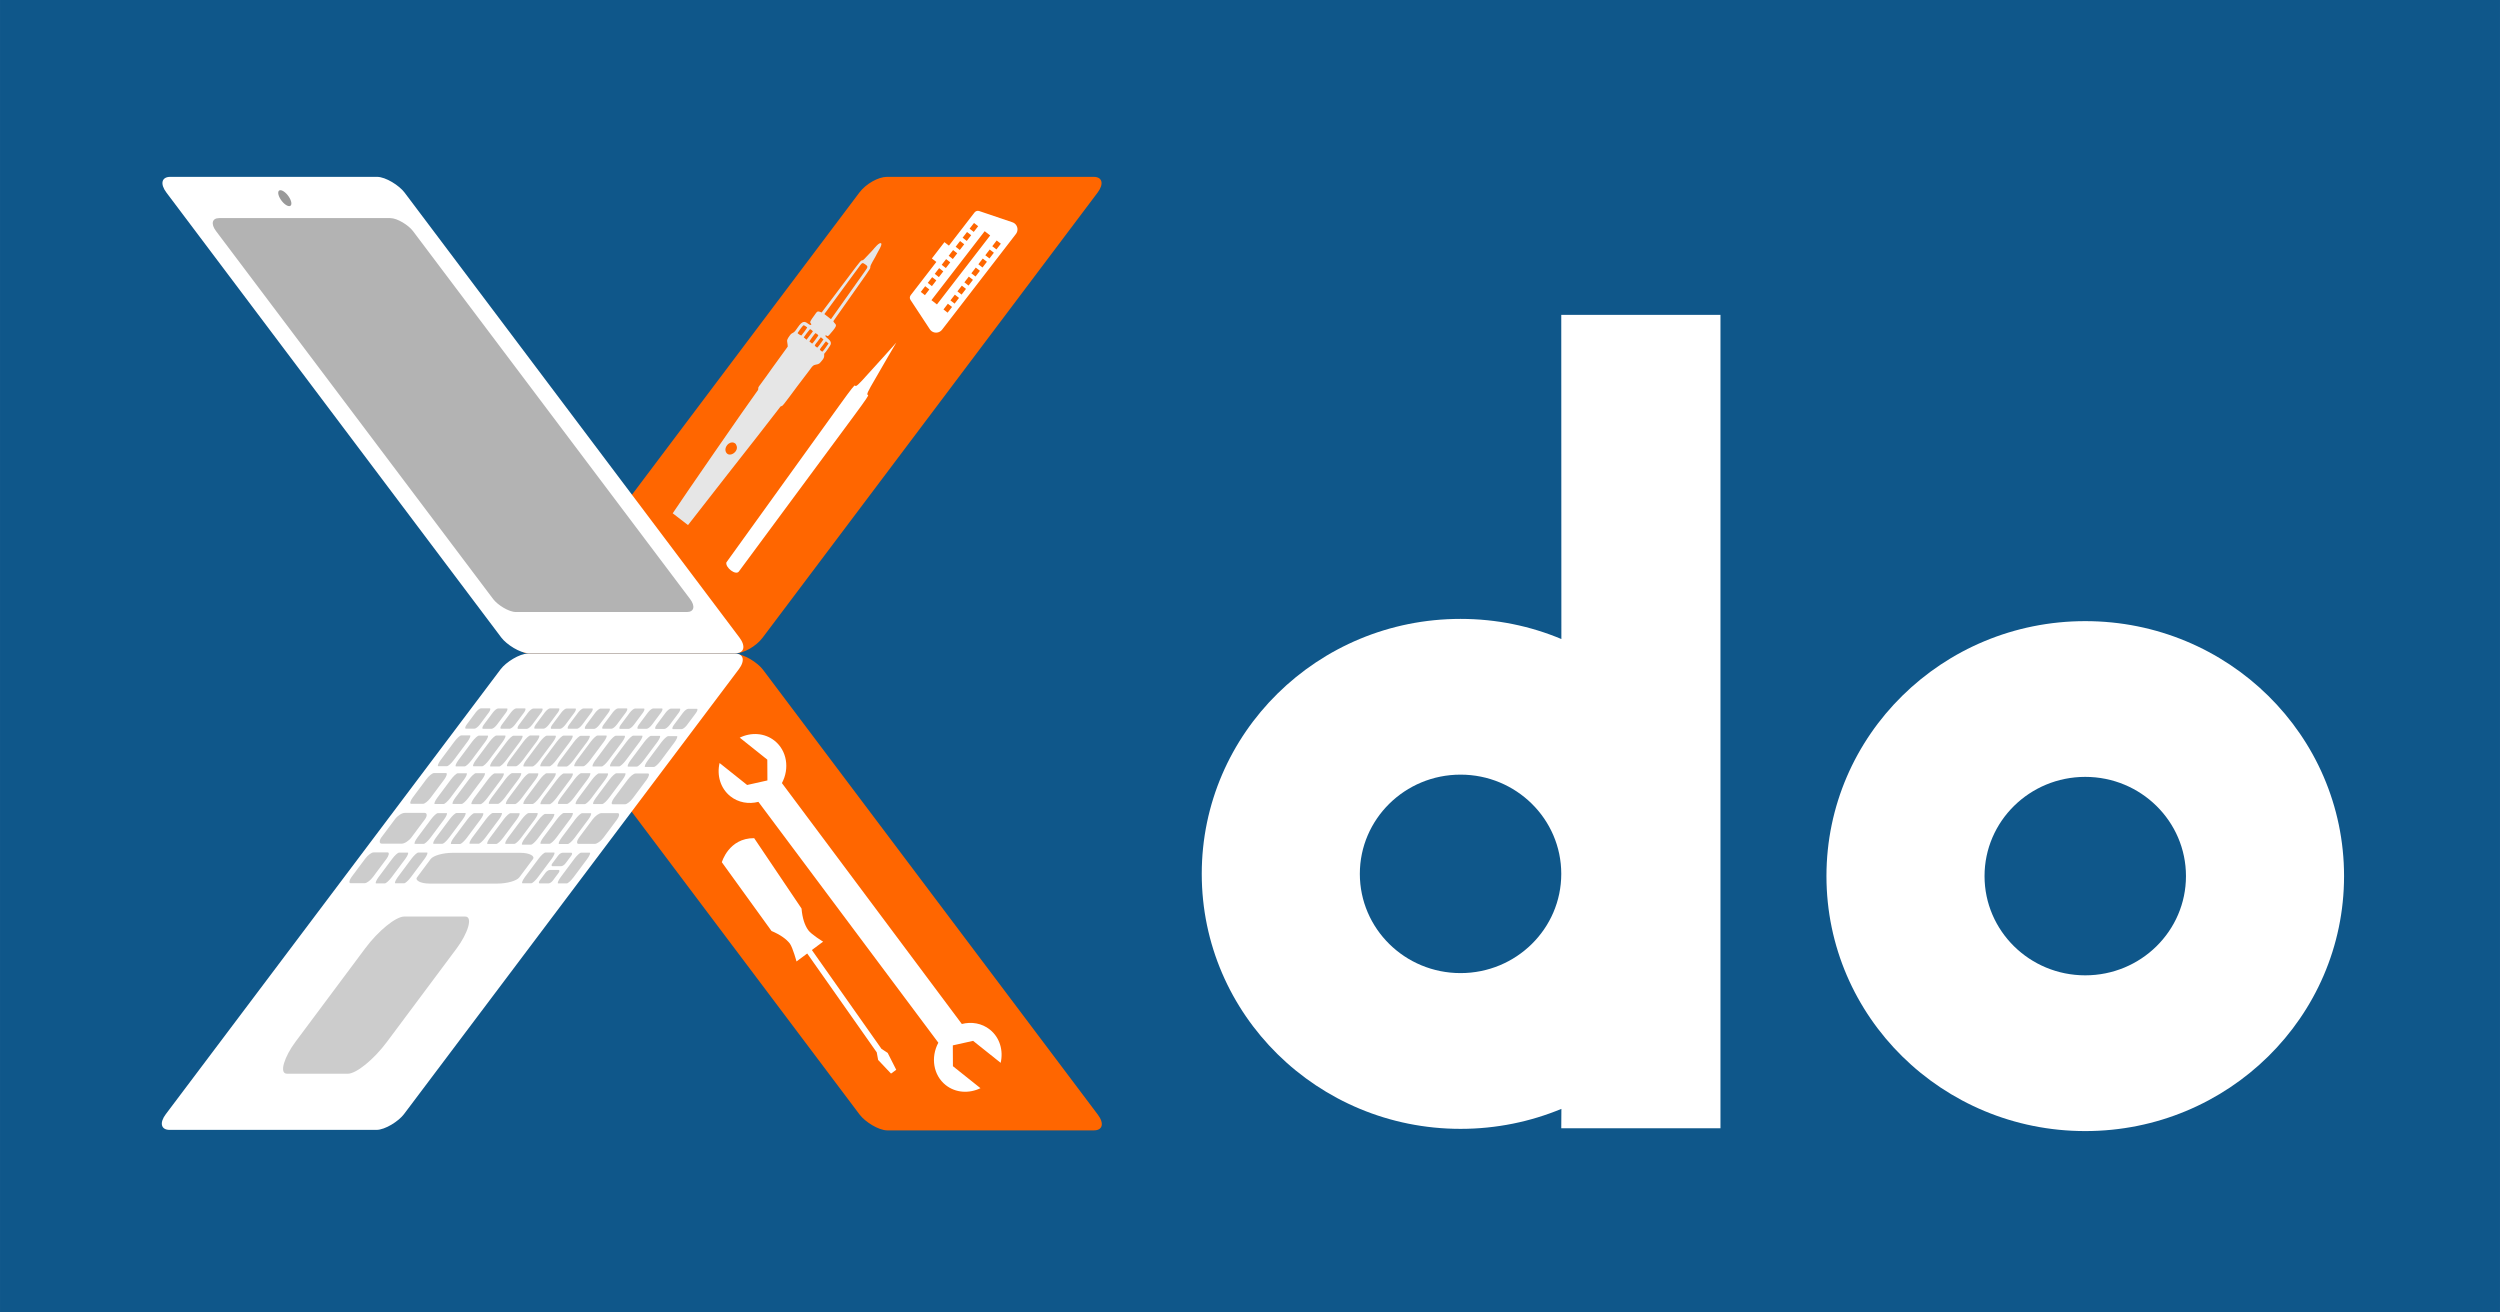 <?xml version="1.0" encoding="UTF-8"?>
<!DOCTYPE svg PUBLIC "-//W3C//DTD SVG 1.1//EN" "http://www.w3.org/Graphics/SVG/1.1/DTD/svg11.dtd">
<!-- Creator: CorelDRAW 2020 (64-Bit) -->
<svg xmlns="http://www.w3.org/2000/svg" xml:space="preserve" width="1200px" height="630px" version="1.1" style="shape-rendering:geometricPrecision; text-rendering:geometricPrecision; image-rendering:optimizeQuality; fill-rule:evenodd; clip-rule:evenodd"
viewBox="0 0 1162.18 610.15"
 xmlns:xlink="http://www.w3.org/1999/xlink"
 xmlns:xodm="http://www.corel.com/coreldraw/odm/2003">
 <defs>
  <style type="text/css">
   <![CDATA[
    .fil0 {fill:#0F578A}
    .fil5 {fill:#999999}
    .fil3 {fill:#B3B3B3}
    .fil4 {fill:#CCCCCC}
    .fil7 {fill:#E6E6E6}
    .fil1 {fill:#FF6600}
    .fil2 {fill:white}
    .fil6 {fill:white;fill-rule:nonzero}
   ]]>
  </style>
 </defs>
 <g id="Layer_x0020_1">
  <rect class="fil0" width="1162.18" height="610.15"/>
  <rect class="fil1" transform="matrix(-0.578 -0 -0.435 -0.578 515.852 525.482)" width="191.55" height="383.11" rx="12.61" ry="12.61"/>
  <path class="fil1" d="M501.82 518.48l-152.79 -203.02c-1.28,-1.71 -5.03,-4.5 -7.19,-4.5l-89.43 0 152.78 203.02c1.29,1.71 5.04,4.5 7.19,4.5l89.44 0z"/>
  <path class="fil1" d="M508.45 82.22l-96.17 0c-4.01,0 -9.77,3.28 -12.78,7.29l-155.74 206.93c-3.02,4.01 -2.21,7.3 1.81,7.3l96.17 0c4.01,0 9.76,-3.29 12.78,-7.3l155.74 -206.93c3.02,-4.01 2.2,-7.29 -1.81,-7.29z"/>
  <path class="fil1" d="M252.3 296.74l89.44 0c2.15,0 5.9,-2.8 7.19,-4.51l152.79 -203.01 -89.44 0c-2.15,0 -5.91,2.79 -7.19,4.5l-152.79 203.02z"/>
  <rect class="fil2" transform="matrix(0.578 -0 0.435 0.578 71.856 82.215)" width="191.55" height="383.11" rx="12.61" ry="12.61"/>
  <rect class="fil2" transform="matrix(0.578 -0 0.435 -0.578 71.57 525.259)" width="191.55" height="383.11" rx="12.61" ry="12.61"/>
  <rect class="fil3" transform="matrix(0.478 -0 0.36 0.478 95.872 101.388)" width="191.55" height="383.11" rx="12.61" ry="12.61"/>
  <g id="_2689931086320">
   <rect class="fil4" transform="matrix(0.31 -0 -0.65 0.872 221.595 341.968)" width="19.73" height="16.4" rx="3.31" ry="3.31"/>
   <rect class="fil4" transform="matrix(0.31 -0 -0.65 0.872 213.372 341.874)" width="19.73" height="16.4" rx="3.31" ry="3.31"/>
   <rect class="fil4" transform="matrix(0.31 -0 -0.65 0.872 237.66 342.021)" width="19.73" height="16.4" rx="3.31" ry="3.31"/>
   <rect class="fil4" transform="matrix(0.31 -0 -0.65 0.872 229.717 341.927)" width="19.73" height="16.4" rx="3.31" ry="3.31"/>
   <rect class="fil4" transform="matrix(0.31 -0 -0.65 0.872 253.125 342.005)" width="19.73" height="16.4" rx="3.31" ry="3.31"/>
   <rect class="fil4" transform="matrix(0.31 -0 -0.65 0.872 245.462 341.911)" width="19.73" height="16.4" rx="3.31" ry="3.31"/>
   <rect class="fil4" transform="matrix(0.31 -0 -0.65 0.872 268.91 342.058)" width="19.73" height="16.4" rx="3.31" ry="3.31"/>
   <rect class="fil4" transform="matrix(0.31 -0 -0.65 0.872 260.967 341.964)" width="19.73" height="16.4" rx="3.31" ry="3.31"/>
   <rect class="fil4" transform="matrix(0.31 -0 -0.65 0.872 285.26 342.021)" width="19.73" height="16.4" rx="3.31" ry="3.31"/>
   <rect class="fil4" transform="matrix(0.31 -0 -0.65 0.872 276.757 341.927)" width="19.73" height="16.4" rx="3.31" ry="3.31"/>
   <rect class="fil4" transform="matrix(0.31 -0 -0.65 0.872 301.605 342.074)" width="19.73" height="16.4" rx="3.31" ry="3.31"/>
   <rect class="fil4" transform="matrix(0.31 -0 -0.65 0.872 293.382 341.98)" width="19.73" height="16.4" rx="3.31" ry="3.31"/>
   <rect class="fil4" transform="matrix(0.31 -0 -0.65 0.872 309.577 342.223)" width="19.73" height="16.4" rx="3.31" ry="3.31"/>
   <rect class="fil4" transform="matrix(0.31 -0 -0.65 0.872 211.771 359.471)" width="19.73" height="16.4" rx="3.31" ry="3.31"/>
   <rect class="fil4" transform="matrix(0.426 -0 -0.65 0.872 200.337 359.377)" width="19.73" height="16.4" rx="3.31" ry="3.31"/>
   <rect class="fil4" transform="matrix(0.31 -0 -0.65 0.872 228.955 359.525)" width="19.73" height="16.4" rx="3.31" ry="3.31"/>
   <rect class="fil4" transform="matrix(0.31 -0 -0.65 0.872 220.173 359.431)" width="19.73" height="16.4" rx="3.31" ry="3.31"/>
   <rect class="fil4" transform="matrix(0.31 -0 -0.65 0.872 244.981 359.508)" width="19.73" height="16.4" rx="3.31" ry="3.31"/>
   <rect class="fil4" transform="matrix(0.31 -0 -0.65 0.872 237.038 359.414)" width="19.73" height="16.4" rx="3.31" ry="3.31"/>
   <rect class="fil4" transform="matrix(0.31 -0 -0.65 0.872 261.046 359.562)" width="19.73" height="16.4" rx="3.31" ry="3.31"/>
   <rect class="fil4" transform="matrix(0.31 -0 -0.65 0.872 253.103 359.468)" width="19.73" height="16.4" rx="3.31" ry="3.31"/>
   <rect class="fil4" transform="matrix(0.31 -0 -0.65 0.872 277.396 359.524)" width="19.73" height="16.4" rx="3.31" ry="3.31"/>
   <rect class="fil4" transform="matrix(0.31 -0 -0.65 0.872 269.173 359.43)" width="19.73" height="16.4" rx="3.31" ry="3.31"/>
   <rect class="fil4" transform="matrix(0.447 -0 -0.65 0.872 293.942 359.578)" width="19.73" height="16.4" rx="3.31" ry="3.31"/>
   <rect class="fil4" transform="matrix(0.31 -0 -0.65 0.872 285.518 359.484)" width="19.73" height="16.4" rx="3.31" ry="3.31"/>
   <rect class="fil4" transform="matrix(0.31 -0 -0.65 0.872 202.518 377.992)" width="19.73" height="16.4" rx="3.31" ry="3.31"/>
   <rect class="fil4" transform="matrix(0.708 -0 -0.65 0.872 185.782 377.898)" width="19.73" height="16.4" rx="3.31" ry="3.31"/>
   <rect class="fil4" transform="matrix(0.31 -0 -0.65 0.872 219.423 378.046)" width="19.73" height="16.4" rx="3.31" ry="3.31"/>
   <rect class="fil4" transform="matrix(0.31 -0 -0.65 0.872 211.2 377.952)" width="19.73" height="16.4" rx="3.31" ry="3.31"/>
   <rect class="fil4" transform="matrix(0.31 -0 -0.65 0.872 236.288 378.029)" width="19.73" height="16.4" rx="3.31" ry="3.31"/>
   <rect class="fil4" transform="matrix(0.31 -0 -0.65 0.872 228.065 377.935)" width="19.73" height="16.4" rx="3.31" ry="3.31"/>
   <rect class="fil4" transform="matrix(0.31 -0 -0.65 0.872 252.424 378.363)" width="19.73" height="16.4" rx="3.31" ry="3.31"/>
   <rect class="fil4" transform="matrix(0.31 -0 -0.65 0.872 244.69 377.989)" width="19.73" height="16.4" rx="3.31" ry="3.31"/>
   <rect class="fil4" transform="matrix(0.31 -0 -0.65 0.872 269.543 378.045)" width="19.73" height="16.4" rx="3.31" ry="3.31"/>
   <rect class="fil4" transform="matrix(0.31 -0 -0.65 0.872 261.04 377.951)" width="19.73" height="16.4" rx="3.31" ry="3.31"/>
   <rect class="fil4" transform="matrix(0.577 -0 -0.65 0.872 277.665 378.005)" width="19.73" height="16.4" rx="3.31" ry="3.31"/>
   <rect class="fil4" transform="matrix(0.31 -0 -0.429 0.576 230.527 329.341)" width="19.73" height="16.4" rx="3.31" ry="3.31"/>
   <rect class="fil4" transform="matrix(0.31 -0 -0.429 0.576 222.56 329.279)" width="19.73" height="16.4" rx="3.31" ry="3.31"/>
   <rect class="fil4" transform="matrix(0.31 -0 -0.429 0.576 246.885 329.376)" width="19.73" height="16.4" rx="3.31" ry="3.31"/>
   <rect class="fil4" transform="matrix(0.31 -0 -0.429 0.576 238.918 329.314)" width="19.73" height="16.4" rx="3.31" ry="3.31"/>
   <rect class="fil4" transform="matrix(0.31 -0 -0.429 0.576 262.346 329.365)" width="19.73" height="16.4" rx="3.31" ry="3.31"/>
   <rect class="fil4" transform="matrix(0.31 -0 -0.429 0.576 254.66 329.303)" width="19.73" height="16.4" rx="3.31" ry="3.31"/>
   <rect class="fil4" transform="matrix(0.31 -0 -0.429 0.576 278.145 329.401)" width="19.73" height="16.4" rx="3.31" ry="3.31"/>
   <rect class="fil4" transform="matrix(0.31 -0 -0.429 0.576 270.178 329.339)" width="19.73" height="16.4" rx="3.31" ry="3.31"/>
   <rect class="fil4" transform="matrix(0.31 -0 -0.429 0.576 294.205 329.376)" width="19.73" height="16.4" rx="3.31" ry="3.31"/>
   <rect class="fil4" transform="matrix(0.31 -0 -0.429 0.576 286.239 329.314)" width="19.73" height="16.4" rx="3.31" ry="3.31"/>
   <rect class="fil4" transform="matrix(0.31 -0 -0.429 0.576 310.844 329.411)" width="19.73" height="16.4" rx="3.31" ry="3.31"/>
   <rect class="fil4" transform="matrix(0.31 -0 -0.429 0.576 302.597 329.349)" width="19.73" height="16.4" rx="3.31" ry="3.31"/>
   <rect class="fil4" transform="matrix(0.31 -0 -0.429 0.576 318.854 329.509)" width="19.73" height="16.4" rx="3.31" ry="3.31"/>
   <rect class="fil4" transform="matrix(0.31 -0 -0.65 0.872 184.467 396.365)" width="19.73" height="16.4" rx="3.31" ry="3.31"/>
   <rect class="fil4" transform="matrix(0.505 -0 -0.65 0.872 171.931 396.271)" width="19.73" height="16.4" rx="3.31" ry="3.31"/>
   <rect class="fil4" transform="matrix(0.31 -0 -0.65 0.872 193.428 396.325)" width="19.73" height="16.4" rx="3.31" ry="3.31"/>
   <rect class="fil4" transform="matrix(2.411 -0 -0.65 0.872 202.354 396.456)" width="19.73" height="16.4" rx="3.31" ry="3.31"/>
   <rect class="fil4" transform="matrix(0.31 -0 -0.284 0.381 260.452 396.418)" width="19.73" height="16.4" rx="3.31" ry="3.31"/>
   <rect class="fil4" transform="matrix(0.31 -0 -0.65 0.872 252.509 396.324)" width="19.73" height="16.4" rx="3.31" ry="3.31"/>
   <rect class="fil4" transform="matrix(0.305 -0 -0.65 0.872 269.133 396.378)" width="19.73" height="16.4" rx="3.31" ry="3.31"/>
   <rect class="fil4" transform="matrix(0.31 -0 -0.284 0.381 254.558 404.42)" width="19.73" height="16.4" rx="3.31" ry="3.31"/>
   <rect class="fil4" transform="matrix(2.156 -0 -3.324 4.456 180.804 426.071)" width="19.73" height="16.4" rx="3.31" ry="3.31"/>
  </g>
  <circle class="fil5" transform="matrix(0.254 -0 0.228 0.413 132.392 92.124)" r="8.97"/>
  <path class="fil6" d="M343.82 342.95c5.3,-2.62 11.61,-2.3 16.26,1.4 5.78,4.62 7.04,12.92 3.41,19.69l83.64 111.99c4.5,-1.16 9.32,-0.37 13.03,2.6 4.65,3.7 6.37,9.78 5,15.54l-0.01 -0.11 -12.78 -10.19 -9.43 2.1 0.05 9.68 12.77 10.19 0.12 -0.01c-5.31,2.61 -11.62,2.29 -16.26,-1.41 -5.78,-4.61 -7.04,-12.91 -3.41,-19.69l-83.65 -111.97c-4.5,1.16 -9.32,0.37 -13.04,-2.6 -4.64,-3.7 -6.36,-9.78 -4.99,-15.54l0.01 0.11 12.78 10.19 9.43 -2.11 -0.05 -9.67 -12.77 -10.19 -0.11 0 0 0 0 0z"/>
  <g id="_2689931108016">
   <polygon class="fil6" points="369.24,434.71 371.4,433.11 409.78,487.59 412.66,489.47 416.63,497.31 414.21,499.09 408.22,492.75 407.57,489.21 369.24,434.71 "/>
   <path class="fil6" d="M335.56 400.84c0,0 3.16,-11.26 15.03,-11.2l22.02 32.71c0.38,4.52 1.48,7.75 3.09,10.02 1.43,2.04 6.94,5.38 6.94,5.38l-12.37 9.21c0,0 -1.69,-6.3 -3.06,-8.27 -1.63,-2.14 -4.45,-4.16 -8.56,-5.9l-23.09 -31.95 0 0z"/>
  </g>
  <path class="fil7" d="M381.95 145.28c-2.23,-0.99 -2.03,-0.47 -3.56,1.57 -2.99,4.02 -1.23,2.74 -1.25,4.17 -1.1,0.41 -2.06,-1.63 -3.55,-1.34 -1.99,0.39 -3.36,4.19 -4.79,4.93 -1.06,0.54 -1.18,0.71 -1.79,1.56 -1.79,2.47 -0.9,2.22 -0.81,4.95l-7.13 9.84c-2.18,3.18 -4.11,5.68 -6.23,8.62 -0.64,0.89 -0.15,0.9 -0.46,1.71 -5.08,6.92 -35.98,51.67 -39.66,57.33l7.11 5.48c9.62,-12.29 27.97,-35.92 32.52,-41.59l9.96 -12.84c0.87,-1.17 0.26,-0.45 1.37,-1.05 0.55,-0.29 6.03,-7.86 6.9,-8.99l5.94 -7.82c0.65,-0.85 1.19,-1.99 2.45,-2.23 2.05,-0.38 1.89,-0.52 3.03,-1.85 0.9,-1.05 1.25,-1.47 1.14,-3.28 0.51,-0.43 2.97,-3.86 3.09,-4.55 0.36,-1.91 -2.42,-2.74 -2.64,-3.96 1.57,-0.22 0.35,1.82 3.7,-2.35 2.44,-3.03 0.93,-2.51 0.08,-4.27l15.17 -21.55c3.25,-4.64 1.37,-2.64 2.39,-4.78 0.73,-1.56 1.85,-3.19 2.61,-4.81 0.48,-1.04 2.74,-4.44 2.08,-5.04 -0.8,-0.74 -2.98,2.04 -4.15,3.37l-3.75 3.95c-1.55,1.52 -0.26,-1.15 -3.85,3.67l-15.92 21.15zm-39.72 61.55c-0.26,-0.43 -0.07,-0.38 -0.54,-0.74 -0.8,-0.6 -1.91,-0.56 -2.87,0.1 -1.16,0.79 -2.07,2.56 -1.34,4 1.53,2.98 6.44,-0.5 4.75,-3.36zm41.72 -48.17c-0.51,0.57 -0.99,1.27 -1.43,1.87 -0.43,0.6 -1.15,1.31 -1.41,2.03 0.33,0.39 0.73,0.78 1.23,0.91 0.57,-0.52 2.25,-2.95 2.83,-3.79l-1.22 -1.02zm-2.37 -1.89c-0.51,0.56 -0.98,1.27 -1.42,1.87 -0.44,0.6 -1.16,1.3 -1.41,2.02 0.33,0.4 0.73,0.79 1.23,0.91 0.56,-0.52 2.25,-2.94 2.82,-3.78l-1.22 -1.02zm-2.47 -1.92c-0.44,0.3 -2.65,3.39 -2.85,3.88l1.27 1.01c0.63,-0.47 2.32,-2.97 2.89,-3.76 -0.17,-0.49 -0.92,-0.89 -1.31,-1.13zm-2.58 -1.82c-0.38,0.37 -2.74,3.44 -2.9,3.8l1.3 1.1 2.95 -3.87c-0.2,-0.39 -0.91,-0.95 -1.35,-1.03zm-3.01 -1.83c-0.67,0.53 -2.3,2.9 -2.76,3.64 0.22,0.37 1.39,1.06 1.78,1.13 0.45,-0.51 2.61,-3.31 2.71,-3.81 -0.67,-0.33 -1.02,-0.84 -1.73,-0.96zm9.7 -5.2l3.07 2.38 15.78 -22.27c1.6,-2.12 1.39,-2.35 0.19,-3.18 -1.89,-1.31 -1.32,-0.77 -4.95,3.87l-14.09 19.2z"/>
  <path class="fil2" d="M337.67 261.45l52.51 -72.94c11.93,-16.57 3.9,-4.38 10.62,-11.66 6.72,-7.29 15.87,-17.59 15.87,-17.59 0,0 -7.01,11.86 -11.9,20.49 -4.88,8.62 4.28,-2.75 -7.86,13.67l-53.44 72.27c-1.42,1.94 -6.34,-1.82 -5.8,-4.24z"/>
  <g>
   <path class="fil2" d="M432.11 152.86c0.24,0.41 0.56,0.77 0.91,1.05 1.53,1.18 3.73,0.89 4.91,-0.63l34.35 -44.51c1.18,-1.53 0.9,-3.73 -0.63,-4.91 -0.39,-0.29 -0.82,-0.5 -1.25,-0.61l-15.27 -5.17c-0.81,-0.24 -1.65,0.1 -2.13,0.73l-29.59 38.34c-0.57,0.71 -0.59,1.58 -0.16,2.24l8.86 13.47zm9.02 -38.67l-2.09 -1.62 -5.85 7.59 2.09 1.61 5.85 -7.58zm16.62 -6.71l-24.75 32.06 2.56 1.98 24.75 -32.06 -2.56 -1.98zm5.58 4.31l-2.05 2.67 1.93 1.49 2.06 -2.66 -1.94 -1.5zm-3.24 4.2l-2.05 2.67 1.93 1.49 2.06 -2.66 -1.94 -1.5zm-3.24 4.2l-2.05 2.66 1.93 1.5 2.06 -2.66 -1.94 -1.5zm-3.24 4.2l-2.06 2.66 1.94 1.5 2.05 -2.66 -1.93 -1.5zm-3.24 4.2l-2.06 2.66 1.94 1.5 2.05 -2.66 -1.93 -1.5zm-3.25 4.2l-2.05 2.66 1.94 1.5 2.05 -2.66 -1.94 -1.5zm-3.24 4.2l-2.05 2.66 1.93 1.5 2.06 -2.66 -1.94 -1.5zm-3.24 4.2l-2.05 2.66 1.93 1.5 2.06 -2.66 -1.94 -1.5zm12.15 -37.54l-2.06 2.66 1.94 1.5 2.05 -2.66 -1.93 -1.5zm-3.25 4.2l-2.05 2.66 1.93 1.5 2.06 -2.66 -1.94 -1.5zm-3.24 4.2l-2.05 2.66 1.93 1.5 2.06 -2.66 -1.94 -1.5zm-3.24 4.2l-2.05 2.66 1.93 1.5 2.06 -2.66 -1.94 -1.5zm-3.24 4.2l-2.06 2.66 1.94 1.5 2.05 -2.66 -1.93 -1.5zm-3.24 4.2l-2.06 2.66 1.94 1.5 2.05 -2.66 -1.93 -1.5zm-3.24 4.2l-2.06 2.66 1.94 1.5 2.05 -2.66 -1.93 -1.5zm-3.25 4.2l-2.05 2.66 1.93 1.5 2.06 -2.66 -1.94 -1.5z"/>
  </g>
  <path class="fil2" d="M725.85 515.49c-14.37,5.96 -30.23,9.29 -46.88,9.29 -66.45,0 -120.31,-53.07 -120.31,-118.54 0,-65.46 53.86,-118.53 120.31,-118.53 16.64,0 32.5,3.33 46.87,9.36l-0.05 -150.68 74.01 0 0 378.13 -74.01 0 0.06 -9.03zm-46.88 -155.38c25.86,0 46.82,20.66 46.82,46.13 0,25.48 -20.96,46.13 -46.82,46.13 -25.86,0 -46.82,-20.65 -46.82,-46.13 0,-25.47 20.96,-46.13 46.82,-46.13z"/>
  <path class="fil2" d="M969.38 288.75c66.45,0 120.31,53.07 120.31,118.53 0,65.46 -53.86,118.53 -120.31,118.53 -66.45,0 -120.31,-53.07 -120.31,-118.53 0,-65.46 53.86,-118.53 120.31,-118.53zm0 72.4c25.86,0 46.82,20.65 46.82,46.13 0,25.48 -20.96,46.13 -46.82,46.13 -25.86,0 -46.82,-20.65 -46.82,-46.13 0,-25.48 20.96,-46.13 46.82,-46.13z"/>
 </g>
</svg>
